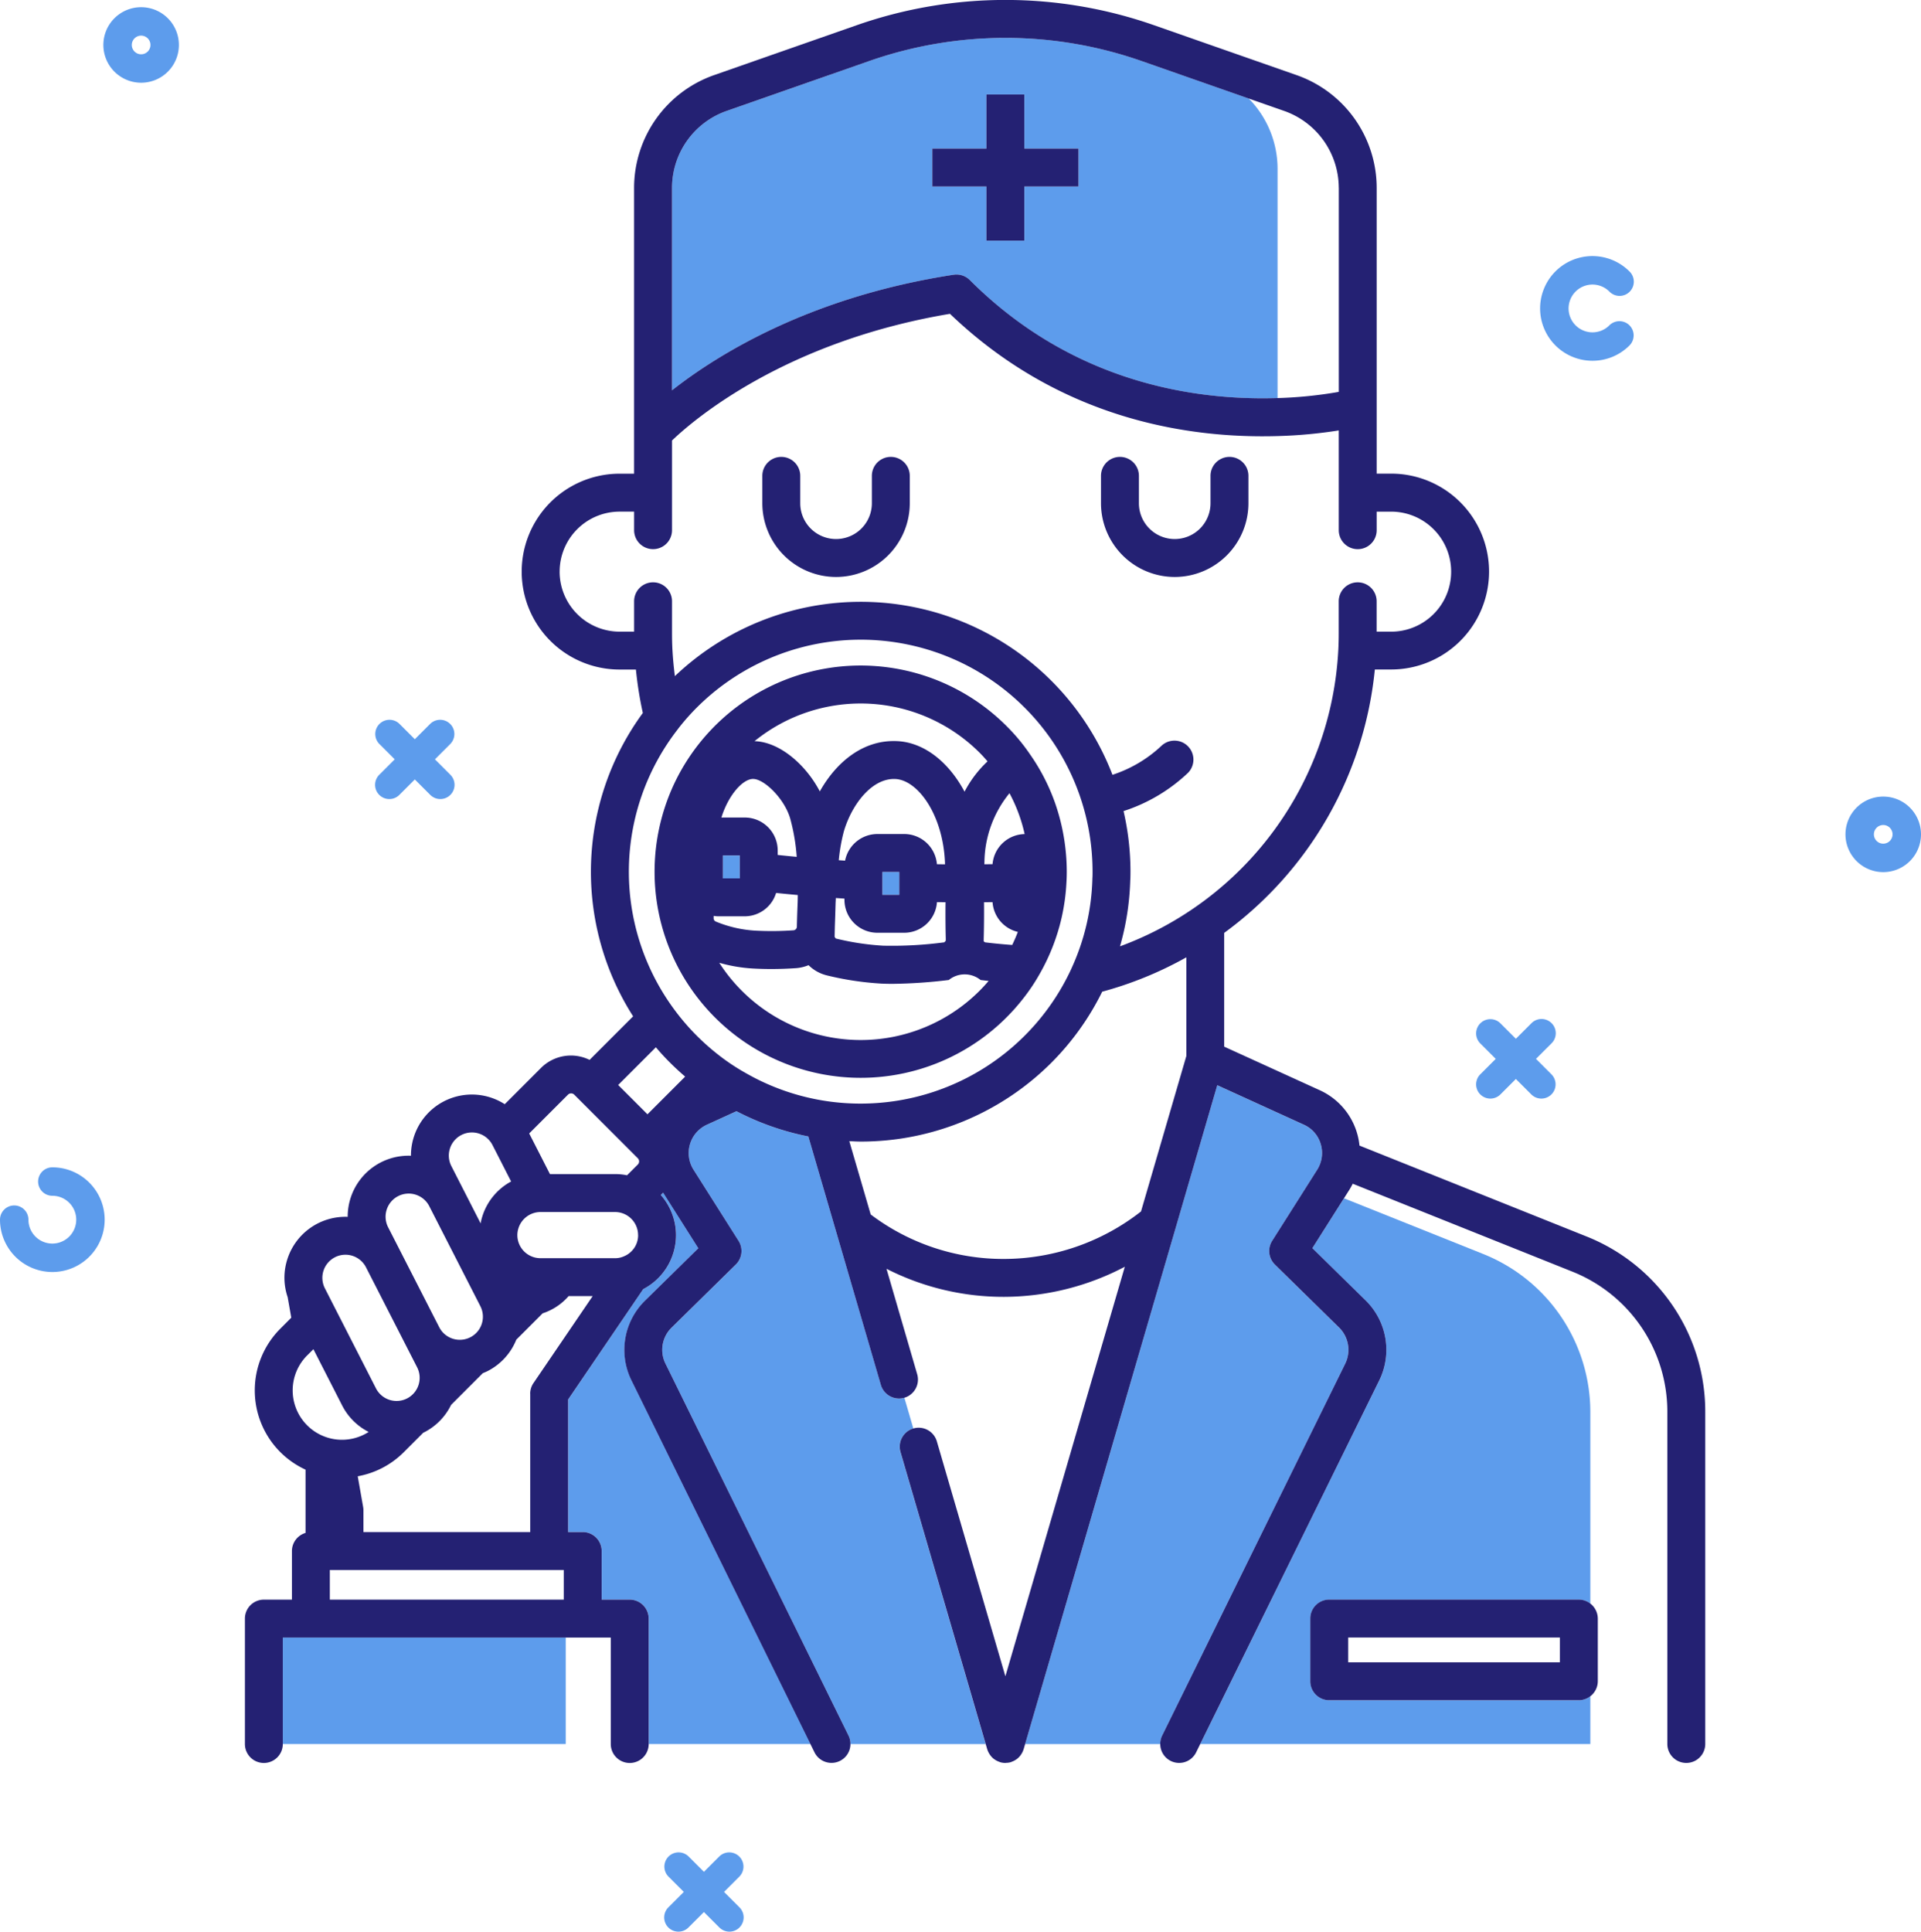 <svg xmlns="http://www.w3.org/2000/svg" width="202.66" height="203.757" viewBox="0 0 202.66 203.757">
  <g id="Group_859" data-name="Group 859" transform="translate(-439.424 -120.563)">
    <circle id="Ellipse_115" data-name="Ellipse 115" cx="0.984" cy="0.984" r="0.984" transform="translate(453.329 124.321)" fill="none"/>
    <path id="Path_188" data-name="Path 188" d="M506.322,183.986a2,2,0,0,1,4,0v3.375q0,.9.045,1.785c0,.015.005.029.005.045s0,.008,0,.012c.047.9.138,1.795.252,2.679a28.445,28.445,0,0,1,46.162,10.41,13.742,13.742,0,0,0,5.153-3.045,2,2,0,0,1,2.828,2.828,17.854,17.854,0,0,1-6.811,4.044,28.429,28.429,0,0,1,.731,6.375q0,.347-.009.693l-.009.145-.006.065a28.058,28.058,0,0,1-1.082,6.988A35.239,35.239,0,0,0,580.606,189.2s0-.008,0-.012,0-.03.005-.045q.045-.887.045-1.785v-3.375a2,2,0,0,1,4,0v3.205h1.53a6.33,6.33,0,1,0,0-12.66h-1.526v1.958a2,2,0,0,1-4,0v-3.919c0-.013,0-.026,0-.039s0-.026,0-.039v-6.529a49.636,49.636,0,0,1-6.4.594c-9.427.286-22.99-1.751-34.617-12.894-17.467,2.933-27.069,11.2-29.322,13.361V172.5c0,.01,0,.019,0,.029s0,.019,0,.029v3.928a2,2,0,0,1-4,0V174.53h-1.527a6.33,6.33,0,0,0,0,12.66h1.53v-3.2Zm49.253-13.229a2,2,0,0,1,4,0v2.889a3.777,3.777,0,1,0,7.555,0v-2.889a2,2,0,0,1,4,0v2.889a7.777,7.777,0,1,1-15.555,0Zm-35.727,0a2,2,0,0,1,4,0v2.889a3.777,3.777,0,1,0,7.555,0v-2.889a2,2,0,0,1,4,0v2.889a7.777,7.777,0,1,1-15.555,0Z" fill="none"/>
    <path id="Path_189" data-name="Path 189" d="M499.407,257.279a6.435,6.435,0,0,1-1.875,1.46,6.543,6.543,0,0,1-.868.359l-2.775,2.775a6.407,6.407,0,0,1-3.028,3.315c-.168.086-.339.154-.511.224l-3.343,3.343a6.361,6.361,0,0,1-2.818,2.881c-.037.019-.076.031-.114.05l-2.054,2.054a9.14,9.14,0,0,1-4.863,2.545l.57,3.237a2.025,2.025,0,0,1,.03.347v2.3h17.6v-14.6a2,2,0,0,1,.347-1.125l6.238-9.165h-2.536Z" fill="none"/>
    <path id="Path_190" data-name="Path 190" d="M538.259,272.606l7.23,24.781,12.6-43.2a27.519,27.519,0,0,1-12.768,3.174,27.187,27.187,0,0,1-12.374-2.959l3.246,11.126A2,2,0,0,1,534.838,268l.945,3.239A2,2,0,0,1,538.259,272.606Z" fill="none"/>
    <path id="Path_191" data-name="Path 191" d="M550.354,232.643h0a28.423,28.423,0,0,1-20.137,8.338c-.4,0-.8-.028-1.2-.044l2.256,7.733a23.206,23.206,0,0,0,14.047,4.692,23.517,23.517,0,0,0,14.47-5.01l4.78-16.388V221.549a38.972,38.972,0,0,1-8.876,3.624A28.318,28.318,0,0,1,550.354,232.643Z" fill="none"/>
    <path id="Path_192" data-name="Path 192" d="M574.2,138.369v24.189a44.578,44.578,0,0,0,6.46-.654V140.369a8.605,8.605,0,0,0-5.753-8.1l-3.745-1.31A10.568,10.568,0,0,1,574.2,138.369Z" fill="none"/>
    <circle id="Ellipse_116" data-name="Ellipse 116" cx="0.984" cy="0.984" r="0.984" transform="translate(637.116 207.59)" fill="none"/>
    <path id="Path_193" data-name="Path 193" d="M444.945,254.74a5.521,5.521,0,0,0,0-11.042,1.5,1.5,0,0,0,0,3,2.521,2.521,0,1,1-2.521,2.521,1.5,1.5,0,0,0-3,0A5.528,5.528,0,0,0,444.945,254.74Z" fill="#5d9cec"/>
    <path id="Path_194" data-name="Path 194" d="M607.43,158.618a5.5,5.5,0,0,0,3.9-1.614,1.5,1.5,0,1,0-2.122-2.122,2.52,2.52,0,1,1,0-3.565,1.5,1.5,0,1,0,2.121-2.121,5.521,5.521,0,1,0-3.9,9.422Z" fill="#5d9cec"/>
    <path id="Path_195" data-name="Path 195" d="M638.1,212.558a3.984,3.984,0,1,0-3.984-3.984A3.989,3.989,0,0,0,638.1,212.558Zm0-4.969a.984.984,0,1,1-.984.984A.985.985,0,0,1,638.1,207.589Z" fill="#5d9cec"/>
    <path id="Path_196" data-name="Path 196" d="M454.313,129.29a3.984,3.984,0,1,0-3.984-3.984A3.989,3.989,0,0,0,454.313,129.29Zm0-4.969a.984.984,0,1,1-.984.984A.985.985,0,0,1,454.313,124.321Z" fill="#5d9cec"/>
    <path id="Path_197" data-name="Path 197" d="M479.435,204.411a1.5,1.5,0,0,0,2.122,0l1.629-1.629,1.629,1.629a1.5,1.5,0,1,0,2.122-2.121l-1.629-1.629,1.629-1.629a1.5,1.5,0,0,0-2.121-2.121l-1.629,1.629-1.629-1.629a1.5,1.5,0,0,0-2.121,2.121l1.629,1.629-1.629,1.629A1.5,1.5,0,0,0,479.435,204.411Z" fill="#5d9cec"/>
    <path id="Path_198" data-name="Path 198" d="M509.934,323.881a1.5,1.5,0,0,0,2.122,0l1.629-1.629,1.629,1.629a1.5,1.5,0,0,0,2.122-2.121l-1.629-1.629,1.629-1.629a1.5,1.5,0,0,0-2.121-2.121l-1.629,1.629-1.629-1.629a1.5,1.5,0,0,0-2.121,2.121l1.629,1.629-1.629,1.629A1.5,1.5,0,0,0,509.934,323.881Z" fill="#5d9cec"/>
    <path id="Path_199" data-name="Path 199" d="M595.592,230.63l1.629,1.628-1.629,1.628a1.5,1.5,0,0,0,2.122,2.121l1.629-1.629,1.629,1.629a1.5,1.5,0,0,0,2.122-2.121l-1.629-1.628,1.629-1.628a1.5,1.5,0,1,0-2.121-2.121l-1.629,1.629-1.629-1.629a1.5,1.5,0,0,0-2.123,2.121Z" fill="#5d9cec"/>
    <path id="Path_200" data-name="Path 200" d="M535.779,271.247h0l-.945-3.239,0,0a2,2,0,0,1-2.48-1.36l-4.708-16.136c-.007-.022-.013-.043-.019-.065l-2.919-10a28.427,28.427,0,0,1-7.584-2.664L514,239.2a3.286,3.286,0,0,0-1.414,4.75l4.754,7.507a2,2,0,0,1-.288,2.5l-6.774,6.656a3.281,3.281,0,0,0-.646,3.8l19.313,39.238a1.977,1.977,0,0,1,.2.884h14.258l-8.987-30.8A2,2,0,0,1,535.779,271.247Z" fill="#5d9cec"/>
    <path id="Path_201" data-name="Path 201" d="M583.5,257.751a7.311,7.311,0,0,1,1.437,8.415l-18.888,38.363H607.2v-5.035a1.983,1.983,0,0,1-1.21.418H579.657a2,2,0,0,1-2-2V291.3a2,2,0,0,1,2-2H605.99a1.974,1.974,0,0,1,1.21.418V269.53a17.968,17.968,0,0,0-11.3-16.69l-14.685-5.876-3.34,5.271Z" fill="#5d9cec"/>
    <path id="Path_202" data-name="Path 202" d="M562.025,303.646l19.32-39.24a3.309,3.309,0,0,0-.651-3.8l-6.775-6.645a2,2,0,0,1-.289-2.5l4.756-7.505a3.3,3.3,0,0,0,.372-2.7,3.249,3.249,0,0,0-1.788-2.052l-9.128-4.162-4.382,15.024c-.008.03-.017.06-.026.09l-15.861,54.377h14.254A1.966,1.966,0,0,1,562.025,303.646Z" fill="#5d9cec"/>
    <path id="Path_203" data-name="Path 203" d="M571.161,130.955l-11.372-3.979a43.493,43.493,0,0,0-28.6,0l-15.119,5.29a8.6,8.6,0,0,0-5.75,8.1v21.373c4.781-3.761,14.54-9.859,29.7-12.189a2,2,0,0,1,1.717.562c10.777,10.769,23.567,12.712,32.406,12.446l.06,0V138.37A10.572,10.572,0,0,0,571.161,130.955ZM553.2,140.237h-5.708v5.708h-4v-5.708h-5.708v-4h5.708v-5.708h4v5.708H553.2Z" fill="#5d9cec"/>
    <path id="Path_204" data-name="Path 204" d="M507.479,257.757l5.623-5.523-3.712-5.861-.245.245a6.41,6.41,0,0,1,1.6,4.231v.005c0,.006,0,.012,0,.019a6.407,6.407,0,0,1-3.454,5.668l-7.925,11.644v13.984h1.54a2,2,0,0,1,2,2v5.13h2.96a2,2,0,0,1,2,2v13.23h17.067l-18.878-38.356A7.273,7.273,0,0,1,507.479,257.757Z" fill="#5d9cec"/>
    <path id="Path_205" data-name="Path 205" d="M547.489,130.528h-4v5.709H537.78v4h5.709v5.708h4v-5.708H553.2v-4h-5.708Z" fill="#242173"/>
    <path id="Path_206" data-name="Path 206" d="M527.625,181.424a7.787,7.787,0,0,0,7.778-7.778v-2.889a2,2,0,0,0-4,0v2.889a3.777,3.777,0,1,1-7.555,0v-2.889a2,2,0,0,0-4,0v2.889A7.786,7.786,0,0,0,527.625,181.424Z" fill="#242173"/>
    <path id="Path_207" data-name="Path 207" d="M563.353,181.424a7.786,7.786,0,0,0,7.777-7.778v-2.889a2,2,0,0,0-4,0v2.889a3.777,3.777,0,1,1-7.555,0v-2.889a2,2,0,0,0-4,0v2.889A7.787,7.787,0,0,0,563.353,181.424Z" fill="#242173"/>
    <rect id="Rectangle_1207" data-name="Rectangle 1207" width="1.784" height="2.415" transform="translate(532.511 212.539)" fill="#5d9cec"/>
    <rect id="Rectangle_1208" data-name="Rectangle 1208" width="1.784" height="2.415" transform="translate(515.684 210.804)" fill="#5d9cec"/>
    <line id="Line_68" data-name="Line 68" transform="translate(557.443 204.188)" fill="none" stroke="#1e1e1e" stroke-linecap="round" stroke-linejoin="round" stroke-width="0"/>
    <path id="Path_208" data-name="Path 208" d="M508.534,210.987q-.055.777-.055,1.553a21.747,21.747,0,0,0,39,13.208,19.865,19.865,0,0,0,1.629-2.455h0a.045.045,0,0,0,.005-.01l.006-.01h0a21.65,21.65,0,0,0,2.292-5.862h0a21.715,21.715,0,0,0,.519-3.752q.035-.58.034-1.156a21.558,21.558,0,0,0-.111-2.164v0a21.924,21.924,0,0,0-1.145-5.138h0a21.226,21.226,0,0,0-2.6-5.04h0a.039.039,0,0,0-.008-.01c0-.006-.007-.012-.011-.017h0a20.206,20.206,0,0,0-2.495-3,21.748,21.748,0,0,0-35.081,6.179v0A21.877,21.877,0,0,0,508.534,210.987Zm34.241,14.077a17.734,17.734,0,0,1-27.471-2.943,16.234,16.234,0,0,0,3.468.6q.995.059,2.023.059c.862,0,1.738-.031,2.621-.093a4.347,4.347,0,0,0,1.308-.313,4.159,4.159,0,0,0,1.945,1.08,31.832,31.832,0,0,0,5.747.863c.377.017.767.025,1.164.025a53.048,53.048,0,0,0,5.941-.406,2.659,2.659,0,0,1,3.349,0c.227.028.517.061.85.1C543.42,224.385,543.109,224.731,542.775,225.064Zm-23.892-22.333c1.153,0,3.295,2.068,3.905,4.174a20.79,20.79,0,0,1,.688,4.041c-.7-.065-1.367-.131-2.007-.2v-.473A3.476,3.476,0,0,0,518,206.8h-2.471c.742-2.373,2.25-4.072,3.354-4.072h0Zm-1.415,10.488h-1.784V210.8h1.784Zm-2.756,3.955a3.424,3.424,0,0,0,.444.045h2.839a3.467,3.467,0,0,0,3.306-2.465c.728.075,1.486.149,2.288.221,0,.258-.006.511-.013.778h0c-.04.918-.067,1.789-.084,2.572a.382.382,0,0,1-.355.369,32.269,32.269,0,0,1-4.13.031,12.822,12.822,0,0,1-4.075-.956.378.378,0,0,1-.223-.352C514.71,217.335,514.711,217.257,514.712,217.174Zm12.762,2.223c.006-.4.016-.78.025-1.166.023-.631.049-1.4.076-2.364v-.007c.009-.2.019-.38.028-.57.3.021.6.042.908.062v.13a3.476,3.476,0,0,0,3.472,3.472h2.839a3.466,3.466,0,0,0,3.448-3.23c.3,0,.6.009.905.011-.013,1.291-.009,2.576.026,3.828,0,.078,0,.165-.006.24l-.146.16a42.088,42.088,0,0,1-6.448.356,27.6,27.6,0,0,1-5-.757Zm5.037-6.858h1.784v2.415h-1.784Zm5.755-.816a3.465,3.465,0,0,0-3.444-3.184h-2.839a3.476,3.476,0,0,0-3.405,2.808l-.667-.045a19.076,19.076,0,0,1,.539-3.051c.845-2.853,2.989-5.656,5.465-5.513,2.32.139,4.965,3.69,5.2,8.754,0,.083.006.161.01.243C538.836,211.732,538.552,211.727,538.266,211.723Zm5.089,8.244-.153-.1v-.217c0-.016,0-.032,0-.048.028-1.03.046-2.34.033-3.867l.9-.01a3.464,3.464,0,0,0,2.669,3.139q-.267.7-.595,1.378C545,220.156,543.954,220.04,543.355,219.967Zm4.166-11.422a3.462,3.462,0,0,0-3.386,3.174l-.865.011c0-.078.005-.154.009-.233a11.69,11.69,0,0,1,2.642-7.263,16.756,16.756,0,0,1,1.6,4.311Zm-6.34-4.473c-1.653-3.088-4.2-5.158-7.028-5.328-3.642-.21-6.505,2.208-8.24,5.3-1.415-2.718-4.157-5.215-6.887-5.3a17.757,17.757,0,0,1,23.748,1.223l.008.008c.292.289.559.594.824.9A11.918,11.918,0,0,0,541.181,204.072Z" fill="#242173"/>
    <path id="Path_209" data-name="Path 209" d="M545.6,197.127l0,0,0,0Z" fill="#242173"/>
    <path id="Path_210" data-name="Path 210" d="M547.488,225.744l0,0,0,0Z" fill="#242173"/>
    <path id="Path_211" data-name="Path 211" d="M551.937,213.654v.012Z" fill="#242173"/>
    <path id="Path_212" data-name="Path 212" d="M469.259,293.3v11.23h29.85V293.3h-29.85Z" fill="#5d9cec"/>
    <path id="Path_213" data-name="Path 213" d="M467.259,306.529a2,2,0,0,0,2-2V293.3h34.6v11.23a2,2,0,0,0,4,0V291.3a2,2,0,0,0-2-2H502.9v-5.13a2,2,0,0,0-2-2h-1.54V268.185l7.925-11.644a6.407,6.407,0,0,0,3.454-5.668c0-.006,0-.012,0-.019v-.005a6.41,6.41,0,0,0-1.6-4.231l.245-.245,3.712,5.861-5.623,5.523a7.275,7.275,0,0,0-1.431,8.416l18.878,38.356.434.882a2,2,0,0,0,3.589-1.766l-19.313-39.238a3.281,3.281,0,0,1,.646-3.8l6.774-6.656a2,2,0,0,0,.288-2.5l-4.754-7.507A3.286,3.286,0,0,1,514,239.2l3.12-1.422a28.38,28.38,0,0,0,7.584,2.664l2.919,10c.006.022.012.044.019.065l4.708,16.136a2,2,0,0,0,2.48,1.36l0,0a2,2,0,0,0,1.356-2.478L532.947,254.4a27.193,27.193,0,0,0,12.374,2.959,27.535,27.535,0,0,0,12.768-3.174l-12.6,43.2-7.23-24.781a2,2,0,0,0-2.476-1.361h0a2,2,0,0,0-1.36,2.48l8.987,30.8.163.559c0,.006.006.01.008.016a1.989,1.989,0,0,0,.251.521c.021.032.041.063.063.093a1.992,1.992,0,0,0,.388.4c.023.018.048.031.072.047a2.013,2.013,0,0,0,.456.237c.026.01.05.022.077.031s.03.014.046.019a1.983,1.983,0,0,0,.561.081c.024,0,.046-.011.071-.011a2.011,2.011,0,0,0,.488-.07c.013,0,.025-.011.038-.015.036-.011.068-.029.1-.042a1.973,1.973,0,0,0,.423-.22c.031-.021.063-.039.093-.062a1.993,1.993,0,0,0,.377-.385c.026-.034.048-.07.072-.106a1.981,1.981,0,0,0,.246-.512c0-.007.007-.011.009-.018l.163-.56,15.861-54.377c.01-.03.018-.06.026-.09l4.382-15.024,9.128,4.162a3.246,3.246,0,0,1,1.788,2.052,3.294,3.294,0,0,1-.372,2.7l-4.756,7.505a2,2,0,0,0,.289,2.5l6.775,6.645a3.309,3.309,0,0,1,.651,3.8l-19.32,39.24a1.973,1.973,0,0,0-.2.883,1.995,1.995,0,0,0,3.787.883l.435-.883,18.888-38.363a7.311,7.311,0,0,0-1.437-8.415l-5.625-5.517,3.34-5.271.556-.877c.133-.212.253-.43.364-.651l23.146,9.264a15.894,15.894,0,0,1,10.042,14.833v35a2,2,0,0,0,4,0v-35a19.876,19.876,0,0,0-12.557-18.547l-23.92-9.574a7.2,7.2,0,0,0-4.216-5.851l-10.057-4.585v-12a39.168,39.168,0,0,0,15.893-27.784h1.72a10.33,10.33,0,1,0,0-20.66H584.66V140.37a12.612,12.612,0,0,0-8.429-11.877L561.108,123.2a47.483,47.483,0,0,0-31.239,0l-15.123,5.291a12.611,12.611,0,0,0-8.427,11.876v30.163h-1.527a10.33,10.33,0,0,0,0,20.66h1.72a39.014,39.014,0,0,0,.729,4.58,28.343,28.343,0,0,0-1.024,32l-4.594,4.594a4.461,4.461,0,0,0-5.113.837l-3.837,3.837a6.423,6.423,0,0,0-9.893,5.437,6.423,6.423,0,0,0-6.365,4.446,6.455,6.455,0,0,0-.311,2,6.431,6.431,0,0,0-6.36,4.449,6.467,6.467,0,0,0-.313,1.846v.005a6.38,6.38,0,0,0,.342,2.178l.38,2.159L469,260.716a9.21,9.21,0,0,0,0,13.025h0a9.2,9.2,0,0,0,2.658,1.846v6.674a1.994,1.994,0,0,0-1.436,1.909v5.13h-2.96a2,2,0,0,0-2,2v13.23A2,2,0,0,0,467.259,306.529Zm4.567-42.986.661-.661,3.041,5.951a6.378,6.378,0,0,0,2.788,2.776,5.193,5.193,0,0,1-6.49-.7h0a5.21,5.21,0,0,1,0-7.368Zm2.933-10.36a2.438,2.438,0,0,1,3.279,1.062l5.393,10.55a2.441,2.441,0,0,1-1.062,3.28,2.439,2.439,0,0,1-3.28-1.061L473.7,256.463a2.437,2.437,0,0,1,1.062-3.28Zm6.671-6.449a2.439,2.439,0,0,1,3.28,1.061l5.392,10.551a2.437,2.437,0,1,1-4.341,2.218l-5.393-10.55A2.441,2.441,0,0,1,481.43,246.734Zm6.671-6.448a2.438,2.438,0,0,1,3.28,1.061l1.965,3.844a6.327,6.327,0,0,0-3.167,4.161c-.021.085-.03.174-.048.261l-3.091-6.049A2.439,2.439,0,0,1,488.1,240.286Zm69.342-36.1Zm-46.49-6.735.008-.011a23.476,23.476,0,0,1,1.962-2.23,24.461,24.461,0,0,1,40.692,10.136v0a24.483,24.483,0,0,1,1.071,7.143c0,.177,0,.355-.007.532l0,.018-.009.148a24.121,24.121,0,0,1-2.171,9.447l0,.005a24.476,24.476,0,0,1-22.281,14.337,24.306,24.306,0,0,1-12.028-3.171l-.029-.016a22.588,22.588,0,0,1-2.285-1.455,25.137,25.137,0,0,1-2.95-2.525,24.309,24.309,0,0,1-2.514-2.958l0,0a24.449,24.449,0,0,1,.546-29.4ZM498.9,289.3h-24.68v-3.13H498.9Zm11.2-56.656c.522.522,1.058,1.014,1.606,1.485l-3.975,3.975-3.092-3.092,3.978-3.978C509.082,231.582,509.573,232.121,510.1,232.643Zm-14.736,34.926v14.6h-17.6v-2.3a2.025,2.025,0,0,0-.03-.347l-.57-3.237a9.139,9.139,0,0,0,4.863-2.545l2.054-2.054c.038-.018.076-.031.114-.05a6.376,6.376,0,0,0,2.818-2.881l3.343-3.343c.171-.07.343-.138.511-.224a6.4,6.4,0,0,0,3.028-3.315l2.775-2.775a6.183,6.183,0,0,0,2.743-1.819h2.537l-6.238,9.165A1.988,1.988,0,0,0,495.359,267.569Zm11.38-16.72a2.386,2.386,0,0,1-.714,1.716,2.449,2.449,0,0,1-.862.551,2.2,2.2,0,0,1-.854.164h-7.87a2.437,2.437,0,0,1-2.44-2.43,2.29,2.29,0,0,1,.07-.564,2.444,2.444,0,0,1,2.371-1.875h7.87A2.434,2.434,0,0,1,506.739,250.849Zm-.033-8.11a.467.467,0,0,1,0,.661l-1.136,1.136a6.39,6.39,0,0,0-1.261-.126h-6.871l-2.191-4.287,4.091-4.091a.47.47,0,0,1,.662,0Zm57.866-10.776-4.78,16.388a23.511,23.511,0,0,1-14.47,5.01,23.2,23.2,0,0,1-14.047-4.692l-2.256-7.733c.4.017.8.044,1.2.044a28.425,28.425,0,0,0,20.137-8.338h0a28.3,28.3,0,0,0,5.343-7.473,38.881,38.881,0,0,0,8.876-3.624v10.419Zm16.087-91.594V161.9a44.722,44.722,0,0,1-6.46.654l-.06,0c-8.839.267-21.629-1.677-32.406-12.446a2,2,0,0,0-1.717-.562c-15.156,2.33-24.915,8.429-29.7,12.189V140.368a8.6,8.6,0,0,1,5.75-8.1l15.119-5.29a43.493,43.493,0,0,1,28.6,0l11.372,3.979,3.745,1.31A8.61,8.61,0,0,1,580.659,140.369Zm-82.2,40.492a6.33,6.33,0,0,1,6.33-6.33h1.527v1.958a2,2,0,1,0,4,0v-3.928c0-.01,0-.019,0-.029s0-.019,0-.029v-5.477c2.253-2.157,11.855-10.428,29.322-13.361,11.627,11.143,25.189,13.18,34.617,12.894a49.619,49.619,0,0,0,6.4-.594v6.529c0,.013,0,.026,0,.039s0,.026,0,.039v3.919a2,2,0,1,0,4,0v-1.958h1.526a6.33,6.33,0,1,1,0,12.66h-1.53v-3.205a2,2,0,1,0-4,0v3.375q0,.9-.045,1.785c0,.015-.005.029-.005.045s0,.008,0,.012a35.239,35.239,0,0,1-23.026,31.181,28,28,0,0,0,1.082-6.988l.006-.065.009-.145q.009-.347.009-.693a28.429,28.429,0,0,0-.731-6.375,17.854,17.854,0,0,0,6.811-4.044,2,2,0,0,0-2.828-2.828,13.755,13.755,0,0,1-5.153,3.045,28.443,28.443,0,0,0-46.162-10.41c-.114-.884-.2-1.776-.252-2.679,0,0,0-.008,0-.012s0-.03-.005-.045q-.045-.887-.045-1.785v-3.375a2,2,0,0,0-4,0v3.205h-1.53A6.338,6.338,0,0,1,498.462,180.861Z" fill="#242173"/>
    <path id="Path_214" data-name="Path 214" d="M579.655,289.294a2,2,0,0,0-2,2v6.617a2,2,0,0,0,2,2h26.333a2.021,2.021,0,0,0,2-2v-6.617a2.021,2.021,0,0,0-2-2Zm24.334,6.617H581.656v-2.617h22.333Z" fill="#242173"/>
  </g>
</svg>
